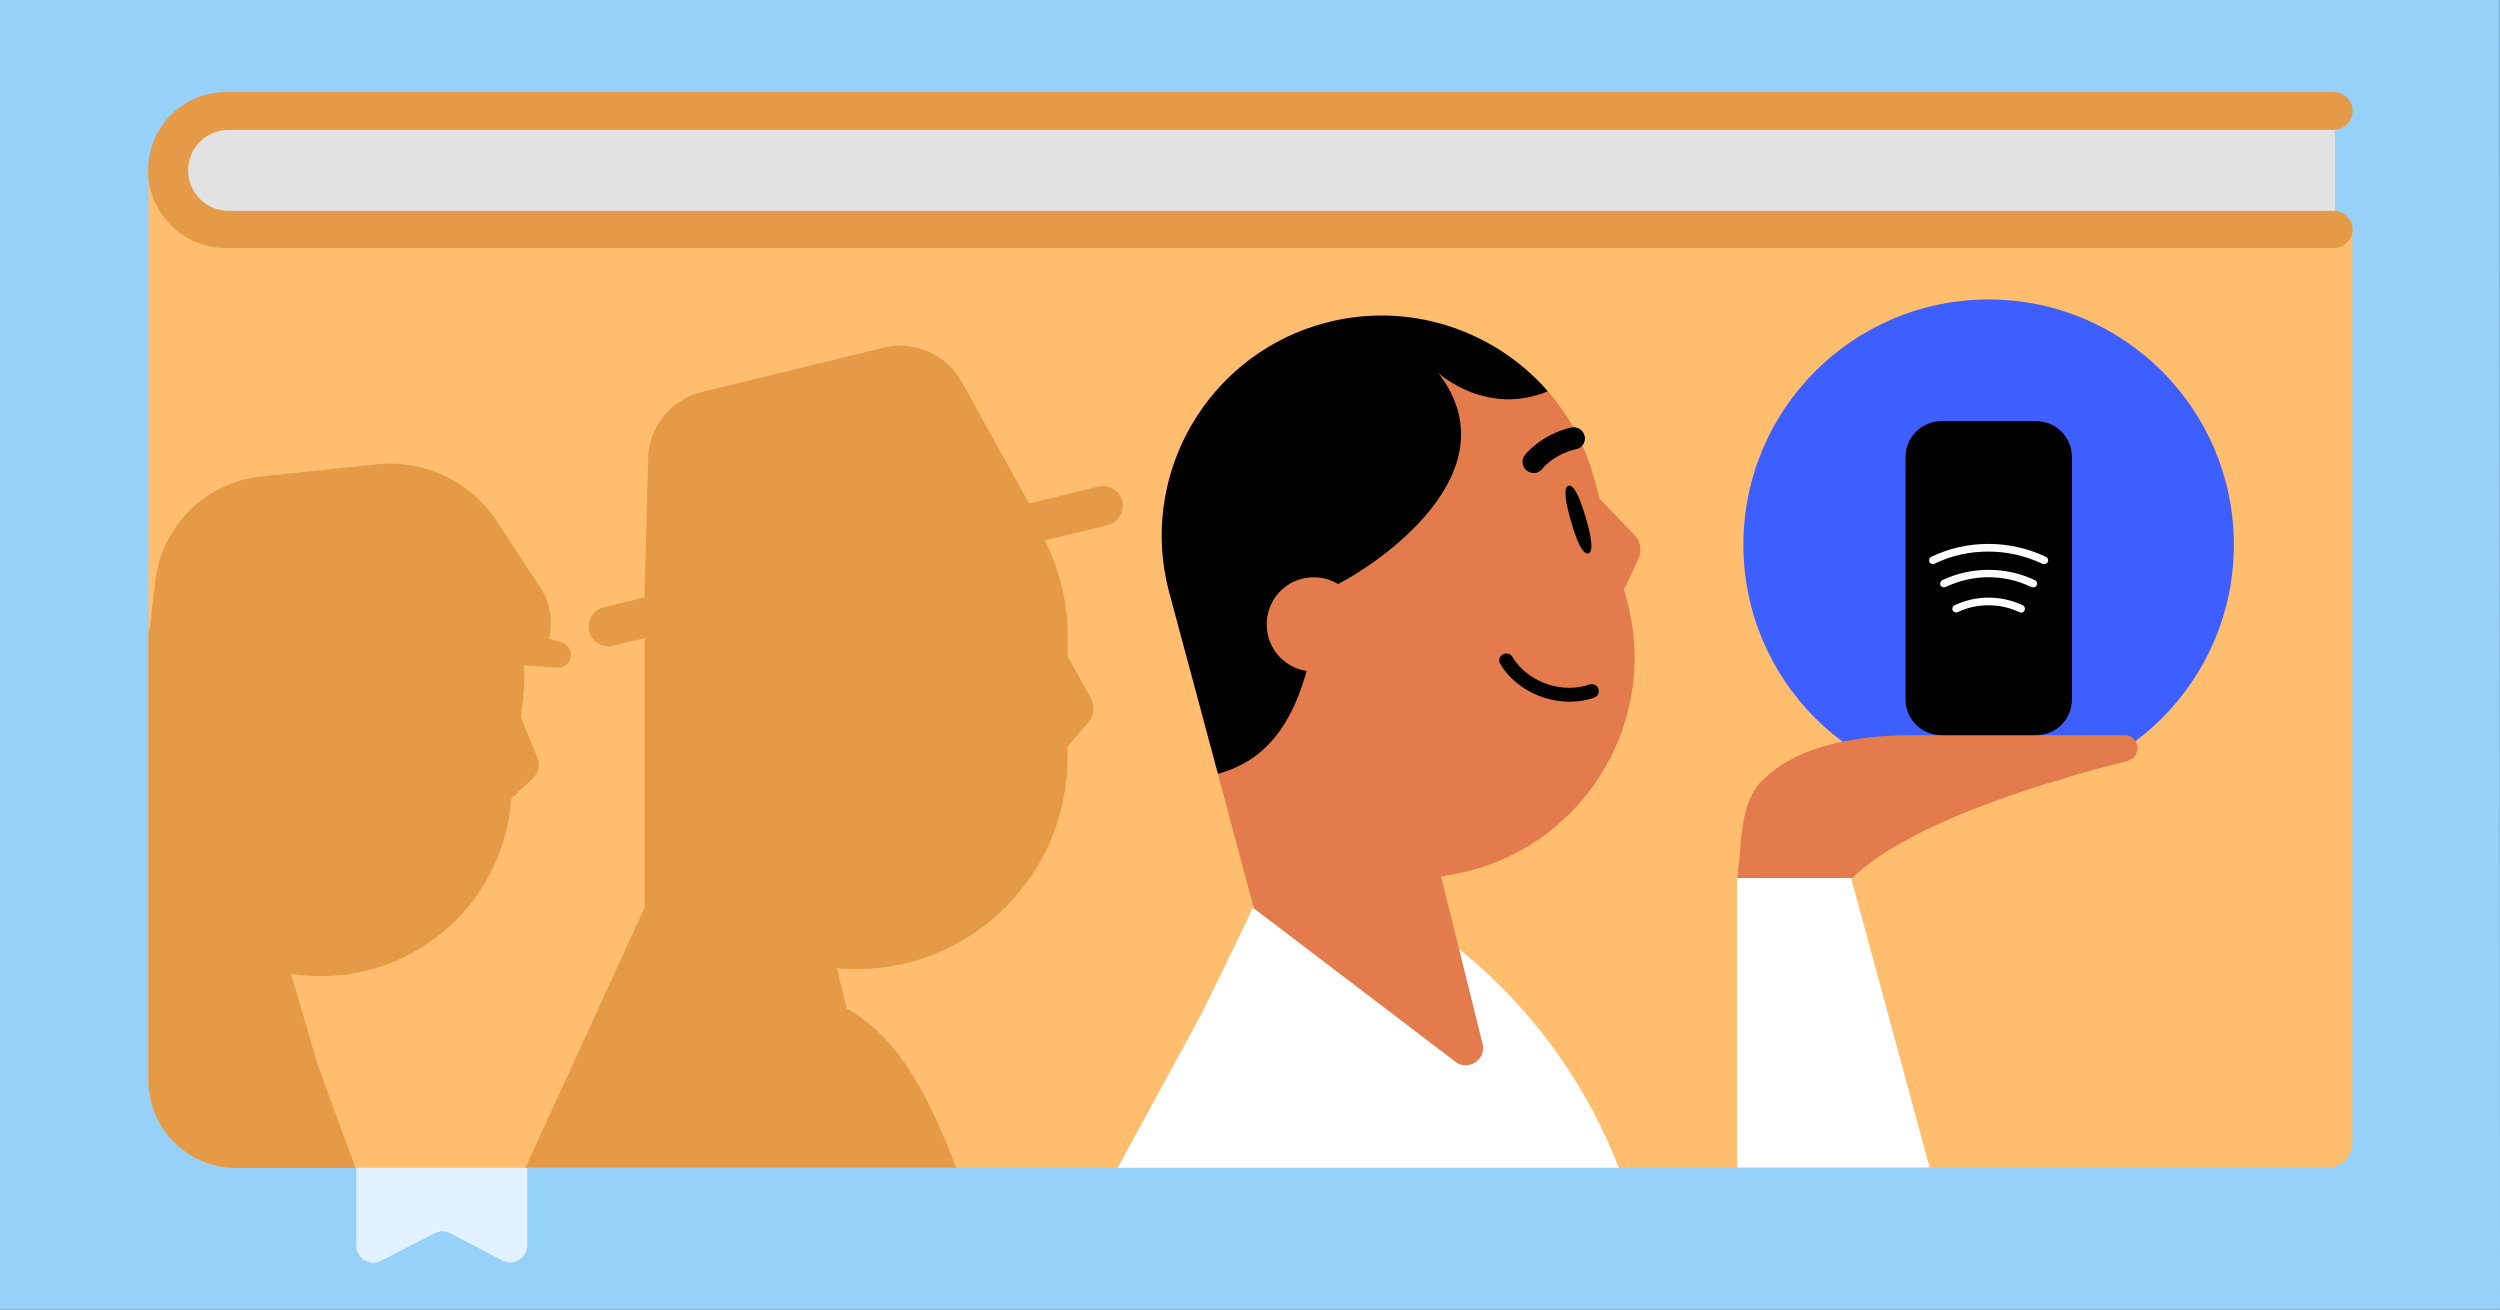 <svg enable-background="new 0 0 945 495" viewBox="0 0 945 495" xmlns="http://www.w3.org/2000/svg" xmlns:xlink="http://www.w3.org/1999/xlink"><rect x="0" y="0" width="945" height="495" fill="#333333" stroke="none"/><defs><path id="SVGID_1_" d="M416.7 83.2H698V410.9H416.7Z"/><clipPath id="SVGID_00000083806399861903632090000014933215173015467407_"><use xlink:href="#SVGID_1_"/></clipPath></defs><path d="M0 0 944.9 0 945 495 0 495Z" fill="#95d1f9"/><path d="M189.9 476.5l-19.7-10.3c-1.8-1-4-1-5.9 0L144 476.6c-4.2 2.2-9.3-.9-9.3-5.6v-47.7c0-3.5 2.9-6.4 6.4-6.4h51.8c3.5 0 6.4 2.9 6.4 6.4v47.6C199.2 475.6 194.1 478.7 189.9 476.5z" fill="#e2f1ff"/><path d="M880 441.4H89.3c-18.4 0-33.2-14.9-33.2-33.2V63l833.1 23.3v345.9C889.2 437.2 885 441.4 880 441.4z" fill="#ffbd6e"/><path d="M56.1 58.1v181.1c.2-.7.3-1.4.5-2.1.1-.3.1-.6.2-.9 0 0 0-.1 0-.1l1.9-16.5c2.4-20.9 19-37.4 40-39.6l43.9-4.6c17.9-1.9 35.3 6.4 45.1 21.4l16.3 24.8c3.8 5.8 5.1 12.9 3.6 19.7l4.9 1.6c2.1.7 3.6 2.8 3.4 5-.2 2.7-2.5 4.7-5.2 4.5l-12.4-.9c.2 4.2.1 8.5-.4 12.8l-.8 6.8h0 0l0 0 6.2 15.2c1.1 2.7.4 5.8-1.7 7.9l-8.1 7.6-.4 3.7c-4.9 40.8-42.8 69-82.9 62.6l10.1 34.3 0 0 14.3 39h64.2l45.1-98.4.1 0V240.5c0-44.1 35.8-79.9 79.9-79.9s79.9 35.8 79.9 79.9v7.6l8.8 15.9c1.6 2.9 1.2 6.4-.9 8.9l-8 9.4v4.1c0 47-40.4 83.9-87.3 79.6v0l3.8 15.3c19.7 10.6 31.4 33.9 41.3 60.1h61l31.2-57.3c10.8-21.8 22-45.2 32.6-68.4l47.5 30.3c35.7 22.8 63 56.2 78.1 95.3h277.4V58.1H56.1z" fill="none"/><g fill="#e59a48"><path d="M243.8 359.3 243.8 359.3 243.8 359.3Z"/><path d="M243.8 359.3 243.8 359.3 243.8 359.3Z"/><path d="M197 271.1 197 271.1 197 271.1Z"/><path d="M56.6 237.1c.1-.3.1-.6.2-.9C56.7 236.5 56.7 236.8 56.6 237.1z"/></g><path d="M533.8 346l-47.5-30.3c-10.5 23.2-21.8 46.6-32.6 68.4l-31.2 57.3h47.1 142.3C596.8 402.3 569.5 368.8 533.8 346z" fill="#ffffff"/><path d="M751.7 298.6c51.2 0 92.7-41.5 92.7-92.7s-41.5-92.7-92.7-92.7S659 154.7 659 205.9 700.5 298.6 751.7 298.6z" fill="#3e5fff"/><path d="M613.2 141.2v300.1h43.4V331.9l0 0h.2c1.9-13.3.7-28.8 9.8-37.2 13.3-13.3 37.1-16.8 55.8-16.8h80.8c1.5 0 2.8.6 3.7 1.7 2.4 2.8 1 7.1-2.5 8-21.5 5.3-81.5 21.7-104.5 44.6l29.5 109.1h157.7V141.2H613.2zM783.2 264.4c0 7.5-6.1 13.5-13.5 13.5h-35.9c-7.5 0-13.5-6.1-13.5-13.5v-91.6c0-7.5 6.1-13.6 13.5-13.6h35.9c7.5 0 13.5 6.1 13.5 13.6V264.4z" fill="none"/><path d="M699.8 332.2c23.1-22.9 83.1-39.3 104.5-44.6 3.5-.9 4.9-5.2 2.5-8-.9-1.1-2.3-1.7-3.7-1.7h-80.8c-18.8 0-42.6 3.5-55.8 16.8-9.2 8.5-7.9 23.9-9.8 37.2h43L699.8 332.2z" fill="#e47b4c"/><path d="M769.7 159.2h-35.9c-7.5 0-13.5 6.1-13.5 13.6v91.6c0 7.5 6.1 13.5 13.5 13.5h35.9c7.5 0 13.5-6.1 13.5-13.5v-91.6C783.2 165.3 777.2 159.2 769.7 159.2z"/><path d="M774.1 212.4c.3-.7 0-1.6-.7-1.9-6.8-3.2-14.1-4.9-21.7-4.9-7.6 0-14.9 1.6-21.7 4.9-.5.2-.8.8-.8 1.3 0 .2 0 .4.1.6.3.7 1.2 1 1.9.7 6.4-3.1 13.2-4.6 20.4-4.6s14 1.6 20.4 4.6C772.9 213.4 773.7 213.1 774.1 212.4z" fill="#ffffff"/><path d="M769.9 221.2c.3-.7 0-1.6-.7-1.9-5.5-2.6-11.4-3.9-17.5-3.9s-12 1.3-17.5 3.9c-.5.2-.8.8-.8 1.3 0 .2 0 .4.1.6.3.7 1.2 1 1.9.7 5.1-2.4 10.6-3.7 16.2-3.7 5.7 0 11.1 1.2 16.2 3.7C768.7 222.2 769.6 221.9 769.9 221.2z" fill="#ffffff"/><path d="M765.3 230.7c.3-.7 0-1.6-.7-1.9-4.1-1.9-8.4-2.9-12.9-2.9-4.5 0-8.9 1-12.9 2.9-.5.2-.8.8-.8 1.3 0 .2 0 .4.1.6.3.7 1.2 1 1.9.7 3.7-1.8 7.6-2.6 11.7-2.6s8 .9 11.7 2.6C764.1 231.8 765 231.4 765.3 230.7z" fill="#ffffff"/><path d="M699.7 331.9 656.7 331.9 656.6 331.9 656.6 331.9 656.6 441.3 729.4 441.3 699.8 332.2Z" fill="#ffffff"/><g clip-path="url(#SVGID_00000083806399861903632090000014933215173015467407_)"><g fill="#e47b4c"><path d="M550.1 401.3c4.9 3.8 11.8-.8 10.3-6.8L542 320.4l-36.2 2.7L474 343.4 550.1 401.3z"/><path d="M548.7 330.6c48.2-8.3 79-56.2 66.3-103.5l-12.4-46.2c-11.9-44.4-57.5-70.7-101.9-58.8S430.1 179.6 442 224l32 119.5"/><path d="M604.7 188.6 604.7 188.6l-3.5 20.6 12.6 13.8 5.5-11.7c1.5-3.1.8-6.7-1.5-9.1L604.7 188.6 604.7 188.6z"/></g><path d="M442 224l18.4 68.5c27.7-7.5 33.4-35.2 38.3-59.6.7-3.3 1.4-6.6 2.1-9.8 13.1-5 73.6-42.3 42.9-82.1 1 .9 18.7 16.3 41.4 6.9-.3-.3-.6-.6-.9-1-20.3-22.5-52.2-33.1-83.4-24.8-41.4 11.1-67.1 51.6-60.7 93C440.6 218.1 441.2 221.1 442 224z"/><path d="M501.2 253.2c-9.5 2.6-19.3-3.1-21.8-12.6-2.5-9.5 3.1-19.3 12.6-21.8s19.3 3.1 21.8 12.6C516.4 240.9 510.7 250.6 501.2 253.2z" fill="#e47b4c"/><path d="M592.9 183.6c-2.1.6-1.1 6.5 1 13.6 2 7.1 4.4 12.6 6.5 12s1.1-6.5-1-13.6C597.3 188.5 595 183 592.9 183.6z"/><path d="M583 177.2c0-.1 4.5-5.6 12.8-7.4 2.3-.5 3.7-2.7 3.2-5-.5-2.2-2.7-3.7-5-3.2-11.3 2.5-17.4 10.1-17.6 10.4-1.4 1.8-1.1 4.4.7 5.9 1.1.8 2.5 1.1 3.7.8C581.7 178.4 582.5 177.9 583 177.2z"/><path d="M600.8 258.7 600.8 258.7c-.5.2-1 .3-1.5.5-10.3 2.8-22.4-2-27.6-10.9-.6-1-1.8-1.5-3-1.2-.2.1-.5.1-.7.3-.6.4-1.1.9-1.2 1.6-.2.7-.1 1.4.3 2 6.4 10.8 21.1 16.7 33.6 13.3.7-.2 1.3-.4 1.9-.6 1.4-.5 2.1-2 1.6-3.4C603.8 259.1 602.3 258.3 600.8 258.7L600.8 258.7z"/></g><path d="M243.8 359.2l30.6-19.5 0 0L243.8 359.2 243.8 359.2 243.8 359.2l73.1 55.6c2.1 1.6 4.5 1.6 6.5.7-2 .9-4.4.9-6.5-.7L243.8 359.2 243.8 359.2z" fill="none"/><path d="M424.2 189.4c-1-4-5-6.4-9-5.5l-26.2 6.4-25.5-46c-5.8-10.4-17.8-15.7-29.4-12.9l-68.9 16.8c-11.6 2.8-19.9 13.1-20.2 25l-1.4 52.6-15.4 3.8c-4 1-6.4 5-5.5 9 1 4 5 6.4 9 5.5l12-2.9V343l0 0-45.1 98.4h162.8c-9.9-26.2-21.6-49.4-41.3-60.1l0 0-3.8-15.3c46.8 4.3 87.2-32.6 87.2-79.6v-4.1l0 0 .6-.7 7.4-8.7c2.1-2.5 2.4-6 .9-8.9l-8.8-15.9h0v-7.6c0-13-3.1-25.3-8.7-36.2l23.8-5.8C422.7 197.4 425.2 193.4 424.2 189.4z" fill="#e59a48"/><path d="M882.3 79.7V49c3.9 0 7-3.2 7-7.1s-3.1-7-7-7.1v0H85.4c-16.2 0-29.4 13.2-29.4 29.4v.2c0 16.2 13.2 29.4 29.4 29.4h795.7c.5 0 .8 0 1.1 0 3.9 0 7.1-3.2 7.1-7.1C889.3 82.9 886.1 79.8 882.3 79.7z" fill="#e59a48"/><path d="M882.6 79.7H86.4c-8.5 0-15.3-6.9-15.3-15.3l0 0c0-8.5 6.9-15.3 15.3-15.3h796.2V79.7z" fill="#e2e2e2"/><path d="M403.6 267.9" fill="#e59a48"/><path d="M212.5 242.9l-4.9-1.5c1.5-6.8.3-13.9-3.6-19.7l-16.3-24.8c-9.9-15-27.3-23.2-45.1-21.4l-43.9 4.6c-21 2.2-37.6 18.7-40 39.6l-1.9 16.5-.6 5.1c0 0 .1 0 .1 0l-.1 0 .6-5.1c0 0 0 .1 0 .1-.1.3-.1.6-.2.9-.2.7-.4 1.4-.5 2.1v69c0 0 0 0 0 0v48.4 4.9 46.7c0 18.4 14.9 33.2 33.2 33.2h45.1l-14.3-39L110 368.1c40.1 6.4 78-21.8 82.9-62.6l.4-3.7 0 0 8.1-7.6c2.2-2 2.8-5.1 1.7-7.9l-6.2-15.2h0c0 0 0 .1 0 .1l0-.1h0l.8-6.8c.5-4.3.6-8.6.4-12.8h0l12.5.9c2.7.2 5-1.8 5.2-4.5C216 245.6 214.6 243.6 212.5 242.9z" fill="#e59a48"/></svg>